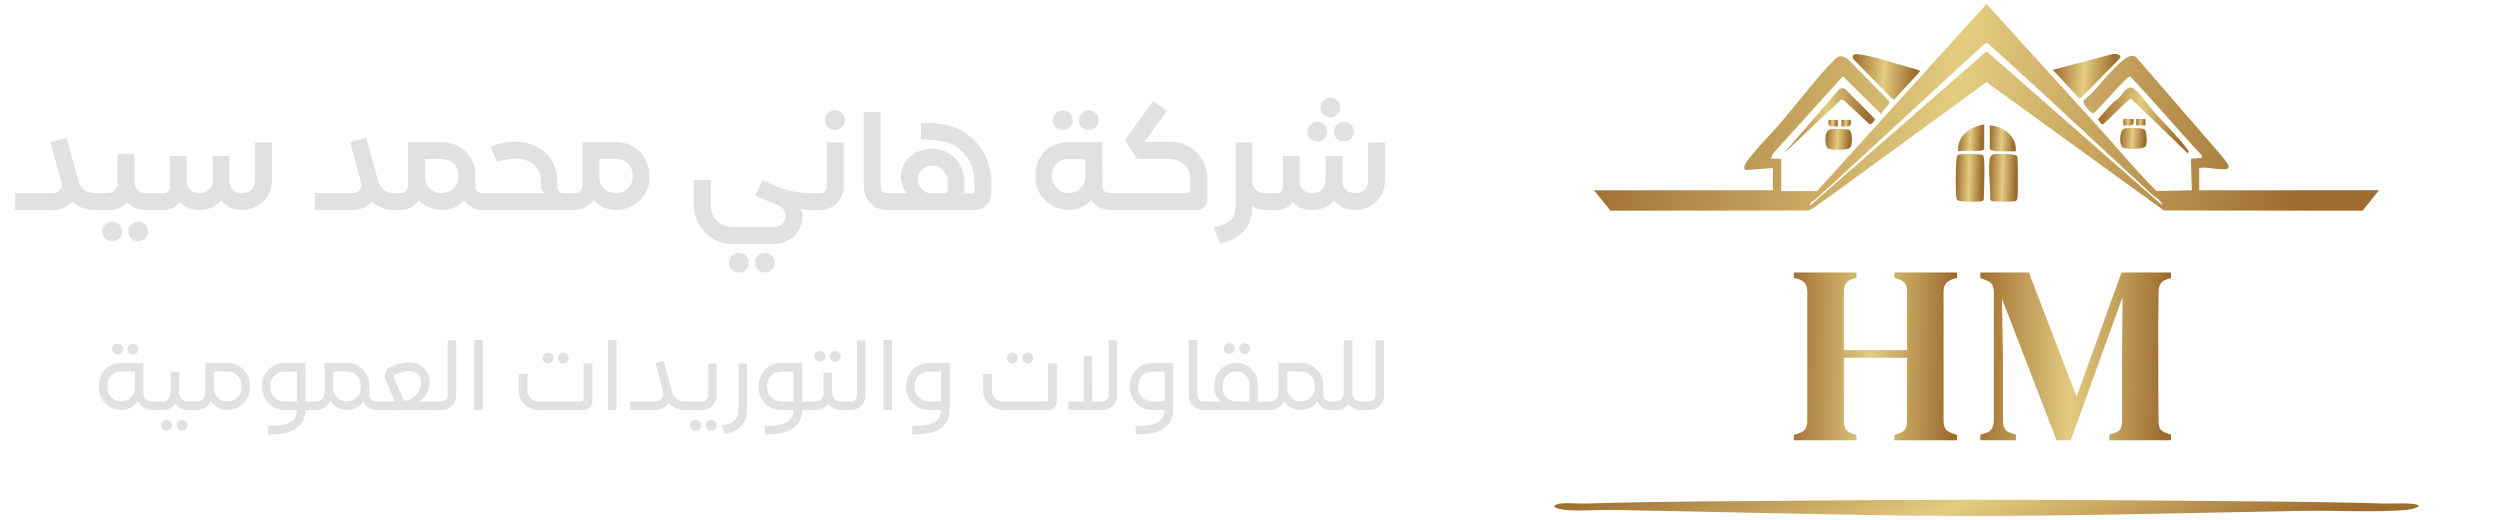 <svg xmlns="http://www.w3.org/2000/svg" width="250" height="52" viewBox="0 0 250 52" fill="none"><path d="M9.774 19.306C10.016 19.306 10.217 19.39 10.376 19.558C10.534 19.726 10.614 19.927 10.614 20.16C10.614 20.393 10.534 20.594 10.376 20.762C10.217 20.921 10.016 21 9.774 21H9.41C8.999 21 8.607 20.93 8.234 20.79C7.86 20.65 7.524 20.449 7.226 20.188C6.974 20.44 6.68 20.641 6.344 20.79C6.017 20.93 5.681 21 5.336 21H1.514V19.306H5.336C5.494 19.306 5.625 19.278 5.728 19.222C5.84 19.157 5.924 19.082 5.98 18.998C6.138 18.839 6.204 18.643 6.176 18.41L5.042 14.21L6.652 13.776L7.842 18.074C7.935 18.438 8.126 18.737 8.416 18.97C8.705 19.194 9.036 19.306 9.41 19.306H9.774ZM15.584 19.306C15.817 19.306 16.013 19.39 16.172 19.558C16.34 19.717 16.424 19.913 16.424 20.146C16.424 20.379 16.34 20.58 16.172 20.748C16.004 20.916 15.803 21 15.57 21H14.52C14.175 21 13.843 20.935 13.526 20.804C13.218 20.664 12.943 20.477 12.7 20.244C12.485 20.477 12.229 20.664 11.93 20.804C11.631 20.935 11.314 21 10.978 21H9.76C9.499 21 9.284 20.921 9.116 20.762C8.948 20.594 8.864 20.389 8.864 20.146C8.864 19.903 8.948 19.703 9.116 19.544C9.284 19.385 9.499 19.306 9.76 19.306H10.796C11.057 19.306 11.281 19.213 11.468 19.026C11.655 18.83 11.748 18.601 11.748 18.34V15.386H13.456V18.354C13.484 18.625 13.601 18.853 13.806 19.04C14.011 19.217 14.249 19.306 14.52 19.306H15.584ZM11.202 22.162C11.482 22.162 11.72 22.255 11.916 22.442C12.112 22.638 12.21 22.871 12.21 23.142C12.21 23.422 12.112 23.655 11.916 23.842C11.72 24.038 11.482 24.136 11.202 24.136C10.931 24.136 10.698 24.038 10.502 23.842C10.315 23.655 10.222 23.422 10.222 23.142C10.222 22.881 10.32 22.652 10.516 22.456C10.712 22.26 10.941 22.162 11.202 22.162ZM13.82 22.162C14.091 22.162 14.324 22.255 14.52 22.442C14.716 22.638 14.814 22.871 14.814 23.142C14.814 23.422 14.716 23.655 14.52 23.842C14.324 24.038 14.091 24.136 13.82 24.136C13.549 24.136 13.316 24.038 13.12 23.842C12.924 23.655 12.826 23.422 12.826 23.142C12.826 22.871 12.924 22.638 13.12 22.442C13.316 22.255 13.549 22.162 13.82 22.162ZM27.191 18.088C27.191 18.639 27.055 19.138 26.785 19.586C26.523 20.025 26.164 20.37 25.707 20.622C25.249 20.874 24.75 21 24.209 21C23.303 21 22.603 20.683 22.109 20.048C21.819 20.375 21.488 20.617 21.115 20.776C20.741 20.925 20.317 21 19.841 21C19.486 21 19.15 20.935 18.833 20.804C18.515 20.664 18.235 20.473 17.993 20.23C17.806 20.463 17.573 20.65 17.293 20.79C17.022 20.93 16.728 21 16.411 21H15.529C15.295 21 15.095 20.921 14.927 20.762C14.759 20.594 14.675 20.393 14.675 20.16C14.675 19.936 14.759 19.74 14.927 19.572C15.095 19.404 15.295 19.32 15.529 19.32H16.411C16.569 19.32 16.705 19.264 16.817 19.152C16.938 19.031 16.999 18.891 16.999 18.732V15.596H18.665V18.144C18.665 18.489 18.781 18.774 19.015 18.998C19.257 19.213 19.565 19.32 19.939 19.32C20.34 19.32 20.662 19.203 20.905 18.97C21.147 18.737 21.269 18.443 21.269 18.088V15.596H22.949V18.144C22.949 18.489 23.061 18.769 23.285 18.984C23.518 19.199 23.826 19.306 24.209 19.306C24.61 19.306 24.927 19.194 25.161 18.97C25.394 18.737 25.511 18.443 25.511 18.088V14.238H27.191V18.088ZM39.742 19.306C39.985 19.306 40.186 19.39 40.344 19.558C40.503 19.726 40.583 19.927 40.583 20.16C40.583 20.393 40.503 20.594 40.344 20.762C40.186 20.921 39.985 21 39.742 21H39.379C38.968 21 38.576 20.93 38.203 20.79C37.829 20.65 37.493 20.449 37.194 20.188C36.943 20.44 36.648 20.641 36.312 20.79C35.986 20.93 35.65 21 35.304 21H31.483V19.306H35.304C35.463 19.306 35.594 19.278 35.697 19.222C35.809 19.157 35.892 19.082 35.949 18.998C36.107 18.839 36.172 18.643 36.145 18.41L35.011 14.21L36.62 13.776L37.81 18.074C37.904 18.438 38.095 18.737 38.385 18.97C38.674 19.194 39.005 19.306 39.379 19.306H39.742ZM48.675 19.306C48.908 19.306 49.104 19.39 49.263 19.558C49.431 19.726 49.515 19.927 49.515 20.16C49.515 20.393 49.431 20.594 49.263 20.762C49.104 20.921 48.908 21 48.675 21H48.199C47.825 21 47.48 20.911 47.163 20.734C46.855 20.557 46.612 20.323 46.435 20.034C46.164 20.333 45.837 20.571 45.455 20.748C45.081 20.916 44.68 21 44.251 21C43.28 21 42.496 20.673 41.899 20.02C41.684 20.328 41.413 20.571 41.087 20.748C40.76 20.916 40.41 21 40.037 21H39.505C39.272 20.991 39.075 20.907 38.917 20.748C38.749 20.58 38.665 20.379 38.665 20.146C38.665 19.913 38.749 19.717 38.917 19.558C39.075 19.39 39.272 19.306 39.505 19.306H40.037C40.27 19.306 40.457 19.236 40.597 19.096C40.737 18.956 40.807 18.765 40.807 18.522V14.21H44.251C44.83 14.21 45.366 14.355 45.861 14.644C46.365 14.924 46.766 15.307 47.065 15.792C47.373 16.277 47.532 16.809 47.541 17.388V18.634C47.541 18.821 47.602 18.979 47.723 19.11C47.853 19.241 48.012 19.306 48.199 19.306H48.675ZM45.833 17.416C45.814 16.968 45.646 16.604 45.329 16.324C45.011 16.044 44.601 15.904 44.097 15.904H42.515V17.766C42.515 18.186 42.673 18.55 42.991 18.858C43.308 19.157 43.677 19.306 44.097 19.306C44.62 19.306 45.039 19.152 45.357 18.844C45.674 18.536 45.833 18.153 45.833 17.696V17.416ZM48.505 21C48.272 21 48.072 20.916 47.904 20.748C47.726 20.58 47.638 20.379 47.638 20.146C47.638 19.913 47.726 19.717 47.904 19.558C48.072 19.39 48.272 19.306 48.505 19.306H54.441C54.339 19.241 54.25 19.152 54.175 19.04C54.11 18.919 54.078 18.788 54.078 18.648V18.326C54.078 17.43 53.812 16.781 53.279 16.38C52.831 16.035 52.253 15.862 51.544 15.862C50.983 15.862 50.367 15.974 49.696 16.198L49.08 14.672C49.854 14.336 50.661 14.168 51.502 14.168C52.593 14.168 53.522 14.462 54.288 15.05C54.698 15.349 55.039 15.759 55.309 16.282C55.59 16.805 55.73 17.453 55.73 18.228V18.634C55.73 18.839 55.781 19.003 55.883 19.124C55.995 19.245 56.145 19.306 56.331 19.306H57.423V21H48.505ZM56.447 19.558C56.605 19.39 56.801 19.306 57.035 19.306H57.483C57.734 19.306 57.926 19.241 58.056 19.11C58.187 18.97 58.252 18.779 58.252 18.536V14.21H61.612C62.238 14.21 62.803 14.359 63.306 14.658C63.82 14.947 64.221 15.349 64.51 15.862C64.8 16.375 64.945 16.949 64.945 17.584V17.836C64.935 18.415 64.776 18.947 64.469 19.432C64.16 19.917 63.75 20.3 63.236 20.58C62.733 20.86 62.187 21 61.599 21C61.16 21 60.745 20.911 60.352 20.734C59.961 20.557 59.629 20.314 59.358 20.006C59.144 20.314 58.868 20.557 58.532 20.734C58.206 20.911 57.856 21 57.483 21H57.02C56.787 20.991 56.591 20.907 56.432 20.748C56.264 20.58 56.181 20.379 56.181 20.146C56.19 19.913 56.279 19.717 56.447 19.558ZM60.437 18.886C60.763 19.166 61.16 19.306 61.627 19.306C62.065 19.306 62.443 19.157 62.761 18.858C63.087 18.55 63.255 18.181 63.264 17.752V17.514C63.264 17.047 63.101 16.66 62.775 16.352C62.448 16.044 62.047 15.89 61.571 15.89H59.947V17.808C59.956 18.247 60.119 18.606 60.437 18.886ZM81.087 19.306C81.33 19.306 81.535 19.385 81.703 19.544C81.871 19.703 81.955 19.899 81.955 20.132C81.955 20.365 81.871 20.571 81.703 20.748C81.535 20.916 81.33 21 81.087 21C80.789 21 80.439 20.963 80.037 20.888C80.187 21.093 80.261 21.336 80.261 21.616C80.261 22.12 80.135 22.582 79.883 23.002C79.631 23.431 79.291 23.767 78.861 24.01C78.441 24.262 77.984 24.388 77.489 24.388H73.219C72.529 24.388 71.889 24.215 71.301 23.87C70.713 23.525 70.247 23.058 69.901 22.47C69.556 21.882 69.383 21.238 69.383 20.538V17.99H71.077V20.538C71.077 20.93 71.171 21.289 71.357 21.616C71.553 21.952 71.815 22.213 72.141 22.4C72.468 22.596 72.827 22.694 73.219 22.694H77.489C77.779 22.694 78.031 22.587 78.245 22.372C78.46 22.157 78.567 21.905 78.567 21.616C78.567 21.355 78.488 21.121 78.329 20.916C78.18 20.701 77.979 20.557 77.727 20.482L75.515 19.586L76.257 18.032L77.489 18.564C77.797 18.695 77.979 18.769 78.035 18.788C79.006 19.133 80.023 19.306 81.087 19.306ZM73.891 25.284C74.162 25.284 74.395 25.377 74.591 25.564C74.787 25.76 74.885 25.993 74.885 26.264C74.885 26.535 74.787 26.768 74.591 26.964C74.395 27.16 74.162 27.258 73.891 27.258C73.621 27.258 73.387 27.16 73.191 26.964C72.995 26.768 72.897 26.535 72.897 26.264C72.897 25.993 72.995 25.76 73.191 25.564C73.387 25.377 73.621 25.284 73.891 25.284ZM76.495 25.284C76.766 25.284 76.999 25.377 77.195 25.564C77.391 25.76 77.489 25.993 77.489 26.264C77.489 26.535 77.391 26.768 77.195 26.964C76.999 27.16 76.766 27.258 76.495 27.258C76.225 27.258 75.991 27.16 75.795 26.964C75.599 26.768 75.501 26.535 75.501 26.264C75.501 25.993 75.599 25.76 75.795 25.564C75.991 25.377 76.225 25.284 76.495 25.284ZM83.48 11.018C83.76 11.018 83.998 11.116 84.194 11.312C84.39 11.499 84.488 11.727 84.488 11.998C84.488 12.269 84.39 12.502 84.194 12.698C83.998 12.894 83.76 12.992 83.48 12.992C83.209 12.992 82.976 12.894 82.78 12.698C82.593 12.502 82.5 12.269 82.5 11.998C82.5 11.727 82.598 11.499 82.794 11.312C82.99 11.116 83.219 11.018 83.48 11.018ZM81.072 21C80.839 21 80.638 20.916 80.47 20.748C80.293 20.58 80.204 20.379 80.204 20.146C80.204 19.903 80.288 19.703 80.456 19.544C80.624 19.385 80.829 19.306 81.072 19.306H82.052C82.229 19.306 82.379 19.245 82.5 19.124C82.621 19.003 82.682 18.853 82.682 18.676V14.238H84.376V18.676C84.376 19.096 84.269 19.483 84.054 19.838C83.849 20.193 83.564 20.477 83.2 20.692C82.845 20.897 82.458 21 82.038 21H81.072ZM88.674 21C88.263 21 87.88 20.897 87.525 20.692C87.171 20.487 86.891 20.207 86.686 19.852C86.48 19.497 86.377 19.115 86.377 18.704V11.214H88.072V18.704C88.072 18.872 88.127 19.017 88.24 19.138C88.361 19.25 88.505 19.306 88.674 19.306H89.303V21H88.674ZM94.528 12.474C95.396 12.651 96.18 13.011 96.88 13.552C97.58 14.084 98.131 14.761 98.532 15.582C98.933 16.403 99.134 17.313 99.134 18.312V19.32C99.134 19.787 98.971 20.183 98.644 20.51C98.317 20.837 97.925 21 97.468 21H89.026V19.32H90.692C90.505 19.115 90.356 18.867 90.244 18.578C90.141 18.279 90.09 17.976 90.09 17.668C90.09 17.127 90.23 16.646 90.51 16.226C90.799 15.797 91.182 15.465 91.658 15.232C92.143 14.989 92.671 14.868 93.24 14.868C93.837 14.868 94.379 15.017 94.864 15.316C95.359 15.605 95.746 16.007 96.026 16.52C96.306 17.024 96.446 17.575 96.446 18.172V18.704C96.446 18.919 96.418 19.124 96.362 19.32H97.174C97.258 19.32 97.323 19.292 97.37 19.236C97.426 19.18 97.454 19.11 97.454 19.026V18.312C97.454 17.593 97.319 16.94 97.048 16.352C96.787 15.764 96.413 15.279 95.928 14.896C95.452 14.513 94.897 14.261 94.262 14.14C93.637 14.009 92.913 13.944 92.092 13.944L92.106 12.278C92.75 12.287 93.193 12.301 93.436 12.32C93.688 12.339 94.052 12.39 94.528 12.474ZM93.24 16.548C92.867 16.548 92.531 16.674 92.232 16.926C91.933 17.178 91.784 17.505 91.784 17.906C91.784 18.307 91.915 18.643 92.176 18.914C92.437 19.185 92.731 19.32 93.058 19.32H94.416C94.509 19.32 94.593 19.287 94.668 19.222C94.743 19.147 94.78 19.063 94.78 18.97V18.018C94.78 17.794 94.71 17.57 94.57 17.346C94.439 17.122 94.257 16.935 94.024 16.786C93.791 16.627 93.529 16.548 93.24 16.548ZM106.28 11.032C106.551 11.032 106.784 11.13 106.98 11.326C107.176 11.513 107.274 11.741 107.274 12.012C107.274 12.292 107.176 12.53 106.98 12.726C106.784 12.913 106.551 13.006 106.28 13.006C106.009 13.006 105.776 12.913 105.58 12.726C105.384 12.53 105.286 12.292 105.286 12.012C105.286 11.741 105.384 11.513 105.58 11.326C105.776 11.13 106.009 11.032 106.28 11.032ZM108.856 11.032C109.136 11.032 109.374 11.13 109.57 11.326C109.766 11.513 109.864 11.741 109.864 12.012C109.864 12.292 109.766 12.53 109.57 12.726C109.374 12.913 109.136 13.006 108.856 13.006C108.585 13.006 108.352 12.913 108.156 12.726C107.969 12.53 107.876 12.292 107.876 12.012C107.876 11.741 107.974 11.513 108.17 11.326C108.366 11.13 108.595 11.032 108.856 11.032ZM111.754 19.306C111.987 19.306 112.188 19.39 112.356 19.558C112.524 19.717 112.608 19.913 112.608 20.146C112.608 20.379 112.524 20.58 112.356 20.748C112.197 20.907 112.001 20.991 111.768 21H111.012C110.639 21 110.284 20.911 109.948 20.734C109.621 20.557 109.351 20.314 109.136 20.006C108.856 20.314 108.52 20.557 108.128 20.734C107.736 20.911 107.316 21 106.868 21C106.28 21 105.729 20.855 105.216 20.566C104.712 20.277 104.306 19.889 103.998 19.404C103.699 18.909 103.55 18.373 103.55 17.794V17.43C103.55 16.805 103.695 16.249 103.984 15.764C104.273 15.269 104.67 14.887 105.174 14.616C105.678 14.345 106.243 14.21 106.868 14.21H110.228L110.242 18.536C110.242 18.779 110.307 18.97 110.438 19.11C110.569 19.241 110.76 19.306 111.012 19.306H111.754ZM106.868 19.306C107.335 19.306 107.731 19.143 108.058 18.816C108.385 18.489 108.548 18.097 108.548 17.64V15.932L106.868 15.904C106.42 15.895 106.033 16.03 105.706 16.31C105.379 16.59 105.216 16.963 105.216 17.43V17.724C105.216 18.163 105.379 18.536 105.706 18.844C106.033 19.152 106.42 19.306 106.868 19.306ZM117.073 14.182C117.736 14.182 118.347 14.345 118.907 14.672C119.477 14.999 119.925 15.447 120.251 16.016C120.578 16.576 120.741 17.192 120.741 17.864V19.936C120.741 20.225 120.639 20.477 120.433 20.692C120.228 20.897 119.976 21 119.677 21H111.557V19.306H118.697C118.8 19.306 118.884 19.273 118.949 19.208C119.015 19.133 119.047 19.049 119.047 18.956V17.976C119.047 17.593 118.954 17.243 118.767 16.926C118.581 16.599 118.324 16.347 117.997 16.17C117.68 15.983 117.335 15.89 116.961 15.89H113.727L112.481 14.028L115.309 10.094L116.695 11.074L114.455 14.182H117.073ZM126.833 19.306C127.066 19.306 127.262 19.39 127.421 19.558C127.589 19.717 127.673 19.917 127.673 20.16C127.673 20.393 127.589 20.594 127.421 20.762C127.262 20.921 127.066 21 126.833 21H126.413C125.974 21 125.577 20.865 125.223 20.594L125.209 21.056C125.143 21.961 124.826 22.689 124.257 23.24C123.697 23.791 122.945 24.155 122.003 24.332L121.387 22.736C122.096 22.596 122.633 22.372 122.997 22.064C123.37 21.765 123.557 21.299 123.557 20.664V14.238H125.237V18.13C125.237 18.447 125.353 18.723 125.587 18.956C125.82 19.189 126.095 19.306 126.413 19.306H126.833ZM133.035 9.758C133.305 9.758 133.539 9.856 133.735 10.052C133.931 10.239 134.029 10.467 134.029 10.738C134.029 11.009 133.931 11.242 133.735 11.438C133.539 11.634 133.305 11.732 133.035 11.732C132.764 11.732 132.531 11.634 132.335 11.438C132.139 11.242 132.041 11.009 132.041 10.738C132.041 10.467 132.139 10.239 132.335 10.052C132.531 9.856 132.764 9.758 133.035 9.758ZM131.733 12.18C132.003 12.18 132.237 12.278 132.433 12.474C132.629 12.661 132.727 12.889 132.727 13.16C132.727 13.44 132.629 13.678 132.433 13.874C132.237 14.061 132.003 14.154 131.733 14.154C131.462 14.154 131.229 14.061 131.033 13.874C130.837 13.678 130.739 13.44 130.739 13.16C130.739 12.889 130.837 12.661 131.033 12.474C131.229 12.278 131.462 12.18 131.733 12.18ZM134.393 12.18C134.663 12.18 134.897 12.278 135.093 12.474C135.289 12.661 135.387 12.889 135.387 13.16C135.387 13.44 135.289 13.678 135.093 13.874C134.897 14.061 134.663 14.154 134.393 14.154C134.122 14.154 133.889 14.061 133.693 13.874C133.497 13.678 133.399 13.44 133.399 13.16C133.399 12.889 133.497 12.661 133.693 12.474C133.889 12.278 134.122 12.18 134.393 12.18ZM138.495 18.088C138.495 18.639 138.359 19.138 138.089 19.586C137.818 20.025 137.454 20.37 136.997 20.622C136.549 20.874 136.054 21 135.513 21C134.607 21 133.903 20.683 133.399 20.048C133.109 20.375 132.778 20.617 132.405 20.776C132.041 20.925 131.621 21 131.145 21C130.79 21 130.454 20.935 130.137 20.804C129.819 20.664 129.539 20.473 129.297 20.23C129.11 20.463 128.877 20.65 128.597 20.79C128.317 20.93 128.018 21 127.701 21H126.777C126.543 21 126.343 20.921 126.175 20.762C126.007 20.594 125.923 20.393 125.923 20.16C125.923 19.936 126.007 19.74 126.175 19.572C126.343 19.395 126.543 19.306 126.777 19.306H127.701C127.859 19.306 127.995 19.25 128.107 19.138C128.228 19.026 128.289 18.886 128.289 18.718V15.596H129.969V18.144C129.969 18.489 130.085 18.774 130.319 18.998C130.561 19.213 130.869 19.32 131.243 19.32C131.644 19.32 131.961 19.203 132.195 18.97C132.437 18.737 132.559 18.443 132.559 18.088V15.596H134.253V18.144C134.253 18.489 134.365 18.769 134.589 18.984C134.822 19.199 135.13 19.306 135.513 19.306C135.914 19.306 136.231 19.194 136.465 18.97C136.698 18.737 136.815 18.443 136.815 18.088V14.238H138.495V18.088Z" fill="#E1E1E1"></path><path d="M11.758 34.37C11.912 34.37 12.042 34.423 12.148 34.53C12.255 34.637 12.308 34.763 12.308 34.91C12.308 35.057 12.255 35.187 12.148 35.3C12.042 35.407 11.912 35.46 11.758 35.46C11.612 35.46 11.482 35.407 11.368 35.3C11.262 35.187 11.208 35.057 11.208 34.91C11.208 34.763 11.262 34.637 11.368 34.53C11.475 34.423 11.605 34.37 11.758 34.37ZM13.288 34.37C13.442 34.37 13.572 34.423 13.678 34.53C13.785 34.637 13.838 34.763 13.838 34.91C13.838 35.057 13.785 35.187 13.678 35.3C13.572 35.407 13.442 35.46 13.288 35.46C13.142 35.46 13.012 35.407 12.898 35.3C12.792 35.187 12.738 35.057 12.738 34.91C12.738 34.763 12.792 34.637 12.898 34.53C13.005 34.423 13.135 34.37 13.288 34.37ZM15.688 40.14C15.808 40.14 15.908 40.183 15.988 40.27C16.068 40.35 16.112 40.45 16.118 40.57C16.118 40.683 16.075 40.783 15.988 40.87C15.908 40.95 15.808 40.993 15.688 41H15.188C14.888 41 14.612 40.92 14.358 40.76C14.105 40.593 13.915 40.377 13.788 40.11C13.608 40.383 13.372 40.6 13.078 40.76C12.785 40.92 12.465 41 12.118 41C11.718 41 11.348 40.903 11.008 40.71C10.668 40.517 10.398 40.253 10.198 39.92C9.998 39.587 9.898 39.227 9.898 38.84V38.47C9.898 38.057 9.995 37.687 10.188 37.36C10.382 37.027 10.648 36.767 10.988 36.58C11.328 36.393 11.705 36.3 12.118 36.3H14.348V39.3C14.348 39.547 14.425 39.75 14.578 39.91C14.732 40.063 14.935 40.14 15.188 40.14H15.688ZM12.118 40.14C12.365 40.14 12.592 40.08 12.798 39.96C13.012 39.833 13.178 39.667 13.298 39.46C13.425 39.247 13.488 39.013 13.488 38.76V37.17L12.118 37.15C11.872 37.15 11.645 37.207 11.438 37.32C11.232 37.427 11.065 37.583 10.938 37.79C10.812 37.99 10.748 38.217 10.748 38.47V38.8C10.748 39.047 10.808 39.273 10.928 39.48C11.055 39.68 11.222 39.84 11.428 39.96C11.642 40.08 11.872 40.14 12.118 40.14ZM19.439 40.14C19.559 40.14 19.659 40.18 19.739 40.26C19.826 40.34 19.869 40.44 19.869 40.56C19.869 40.687 19.826 40.793 19.739 40.88C19.652 40.96 19.549 41 19.429 41H18.759C18.512 41 18.282 40.947 18.069 40.84C17.856 40.727 17.679 40.573 17.539 40.38C17.406 40.567 17.236 40.717 17.029 40.83C16.823 40.943 16.599 41 16.359 41H15.609C15.482 41 15.379 40.96 15.299 40.88C15.213 40.8 15.169 40.697 15.169 40.57C15.169 40.443 15.213 40.34 15.299 40.26C15.379 40.18 15.482 40.14 15.609 40.14H16.269C16.483 40.14 16.666 40.063 16.819 39.91C16.979 39.75 17.059 39.56 17.059 39.34V37.18H17.919V39.35C17.933 39.57 18.019 39.757 18.179 39.91C18.346 40.063 18.539 40.14 18.759 40.14H19.439ZM16.639 42C16.793 42 16.922 42.053 17.029 42.16C17.136 42.267 17.189 42.393 17.189 42.54C17.189 42.693 17.136 42.823 17.029 42.93C16.922 43.037 16.793 43.09 16.639 43.09C16.492 43.09 16.363 43.037 16.249 42.93C16.142 42.823 16.089 42.693 16.089 42.54C16.089 42.393 16.142 42.267 16.249 42.16C16.356 42.053 16.486 42 16.639 42ZM18.199 42C18.352 42 18.483 42.053 18.589 42.16C18.703 42.267 18.759 42.393 18.759 42.54C18.759 42.693 18.703 42.823 18.589 42.93C18.483 43.037 18.352 43.09 18.199 43.09C18.052 43.09 17.926 43.033 17.819 42.92C17.712 42.813 17.659 42.687 17.659 42.54C17.659 42.393 17.712 42.267 17.819 42.16C17.926 42.053 18.052 42 18.199 42ZM19.038 40.27C19.118 40.183 19.218 40.14 19.338 40.14H19.688C19.941 40.14 20.145 40.063 20.298 39.91C20.451 39.75 20.528 39.547 20.528 39.3V36.3H22.768C23.181 36.3 23.555 36.4 23.888 36.6C24.228 36.793 24.495 37.063 24.688 37.41C24.881 37.75 24.978 38.127 24.978 38.54V38.85C24.978 39.237 24.875 39.597 24.668 39.93C24.468 40.257 24.198 40.517 23.858 40.71C23.525 40.903 23.158 41 22.758 41C22.418 41 22.101 40.92 21.808 40.76C21.515 40.593 21.278 40.377 21.098 40.11C20.971 40.377 20.778 40.593 20.518 40.76C20.265 40.92 19.988 41 19.688 41H19.328C19.215 40.993 19.118 40.95 19.038 40.87C18.951 40.783 18.908 40.683 18.908 40.57C18.908 40.45 18.951 40.35 19.038 40.27ZM21.798 39.78C22.065 40.027 22.388 40.147 22.768 40.14C23.008 40.14 23.231 40.08 23.438 39.96C23.651 39.84 23.821 39.68 23.948 39.48C24.075 39.273 24.138 39.05 24.138 38.81V38.51C24.138 38.257 24.075 38.027 23.948 37.82C23.828 37.613 23.658 37.45 23.438 37.33C23.225 37.21 22.991 37.15 22.738 37.15H21.388V38.85C21.395 39.223 21.531 39.533 21.798 39.78ZM31.428 41H30.548C30.548 41.673 30.318 42.22 29.858 42.64C29.524 42.953 29.131 43.163 28.678 43.27C28.231 43.383 27.604 43.44 26.798 43.44V42.59C27.198 42.59 27.524 42.58 27.778 42.56C28.038 42.547 28.304 42.497 28.578 42.41C28.851 42.33 29.088 42.2 29.288 42.02C29.508 41.813 29.631 41.537 29.658 41.19L29.668 41H28.448C28.028 41 27.644 40.897 27.298 40.69C26.951 40.477 26.678 40.19 26.478 39.83C26.278 39.463 26.178 39.067 26.178 38.64C26.178 38.207 26.278 37.813 26.478 37.46C26.678 37.1 26.951 36.817 27.298 36.61C27.644 36.403 28.028 36.3 28.448 36.3H30.548V40.14H31.428V41ZM29.688 37.16H28.448C28.041 37.16 27.701 37.303 27.428 37.59C27.161 37.87 27.028 38.22 27.028 38.64C27.028 38.913 27.088 39.167 27.208 39.4C27.334 39.627 27.504 39.807 27.718 39.94C27.938 40.073 28.181 40.14 28.448 40.14H29.688V37.16ZM37.982 40.14C38.102 40.14 38.202 40.183 38.282 40.27C38.369 40.35 38.412 40.45 38.412 40.57C38.412 40.683 38.369 40.783 38.282 40.87C38.202 40.957 38.102 41 37.982 41H37.612C37.319 41 37.059 40.92 36.832 40.76C36.605 40.6 36.445 40.393 36.352 40.14C36.172 40.407 35.939 40.617 35.652 40.77C35.365 40.923 35.055 41 34.722 41C34.355 41 34.025 40.923 33.732 40.77C33.439 40.61 33.199 40.39 33.012 40.11C32.885 40.377 32.695 40.593 32.442 40.76C32.195 40.92 31.919 41 31.612 41H31.222C31.102 40.993 31.002 40.95 30.922 40.87C30.835 40.783 30.792 40.683 30.792 40.57C30.792 40.457 30.835 40.357 30.922 40.27C31.002 40.183 31.102 40.14 31.222 40.14H31.612C31.852 40.14 32.052 40.063 32.212 39.91C32.372 39.75 32.452 39.547 32.452 39.3V36.3H34.722C35.115 36.3 35.479 36.397 35.812 36.59C36.145 36.777 36.412 37.037 36.612 37.37C36.812 37.697 36.915 38.057 36.922 38.45V39.45C36.922 39.637 36.989 39.8 37.122 39.94C37.262 40.073 37.425 40.14 37.612 40.14H37.982ZM36.062 38.46C36.049 38.08 35.909 37.767 35.642 37.52C35.382 37.273 35.052 37.15 34.652 37.15H33.322V38.82C33.322 39.06 33.382 39.283 33.502 39.49C33.622 39.69 33.785 39.85 33.992 39.97C34.199 40.083 34.422 40.14 34.662 40.14C35.069 40.14 35.402 40.01 35.662 39.75C35.929 39.49 36.062 39.17 36.062 38.79V38.46ZM39.494 40.14L38.424 37.68L38.694 36.89C39.041 36.683 39.397 36.527 39.764 36.42C40.137 36.307 40.501 36.25 40.854 36.25C41.054 36.25 41.244 36.27 41.424 36.31C41.877 36.397 42.251 36.62 42.544 36.98C42.837 37.333 42.984 37.737 42.984 38.19C42.984 38.53 42.894 38.89 42.714 39.27C42.541 39.65 42.274 39.94 41.914 40.14H43.614V40.99L37.864 41V40.14H39.494ZM40.424 40.09C40.851 40.03 41.191 39.88 41.444 39.64C41.697 39.393 41.874 39.133 41.974 38.86C42.074 38.587 42.124 38.36 42.124 38.18C42.124 37.933 42.041 37.713 41.874 37.52C41.714 37.327 41.514 37.203 41.274 37.15C41.161 37.123 41.031 37.11 40.884 37.11C40.477 37.11 39.997 37.23 39.444 37.47L39.364 37.75L40.424 40.09ZM43.548 41C43.435 41 43.338 40.96 43.258 40.88C43.172 40.793 43.128 40.69 43.128 40.57C43.128 40.457 43.172 40.357 43.258 40.27C43.338 40.183 43.435 40.14 43.548 40.14H44.158C44.325 40.14 44.468 40.083 44.588 39.97C44.708 39.85 44.768 39.707 44.768 39.54V34.03H45.618V39.54C45.618 39.807 45.551 40.053 45.418 40.28C45.291 40.5 45.115 40.677 44.888 40.81C44.668 40.937 44.428 41 44.168 41H43.548ZM47.418 34H48.278V41H47.418V34ZM54.8 35.26C54.953 35.26 55.083 35.313 55.19 35.42C55.297 35.527 55.35 35.653 55.35 35.8C55.35 35.947 55.297 36.077 55.19 36.19C55.083 36.297 54.953 36.35 54.8 36.35C54.653 36.35 54.523 36.297 54.41 36.19C54.303 36.077 54.25 35.947 54.25 35.8C54.25 35.653 54.303 35.527 54.41 35.42C54.517 35.313 54.647 35.26 54.8 35.26ZM56.33 35.26C56.483 35.26 56.613 35.313 56.72 35.42C56.827 35.527 56.88 35.653 56.88 35.8C56.88 35.947 56.827 36.077 56.72 36.19C56.613 36.297 56.483 36.35 56.33 36.35C56.183 36.35 56.053 36.297 55.94 36.19C55.833 36.077 55.78 35.947 55.78 35.8C55.78 35.653 55.833 35.527 55.94 35.42C56.047 35.313 56.177 35.26 56.33 35.26ZM59.24 40.14C59.24 40.38 59.153 40.583 58.98 40.75C58.813 40.917 58.613 41 58.38 41H53.84C53.487 41 53.157 40.913 52.85 40.74C52.55 40.56 52.31 40.323 52.13 40.03C51.957 39.73 51.87 39.403 51.87 39.05V37.4H52.75V39.05C52.75 39.357 52.853 39.617 53.06 39.83C53.273 40.037 53.533 40.14 53.84 40.14H58.16C58.22 40.14 58.27 40.12 58.31 40.08C58.35 40.04 58.37 39.99 58.37 39.93V36.35H59.24V40.14ZM60.787 34H61.647V41H60.787V34ZM68.703 40.14C68.823 40.14 68.923 40.183 69.003 40.27C69.09 40.357 69.133 40.46 69.133 40.58C69.133 40.693 69.093 40.793 69.013 40.88C68.933 40.96 68.83 41 68.703 41H68.473C68.166 41 67.876 40.943 67.603 40.83C67.33 40.71 67.093 40.543 66.893 40.33L66.853 40.39C66.693 40.577 66.496 40.727 66.263 40.84C66.036 40.947 65.803 41 65.563 41H63.013V40.14H65.563C65.69 40.14 65.803 40.113 65.903 40.06C66.01 40.007 66.096 39.94 66.163 39.86C66.283 39.707 66.343 39.547 66.343 39.38C66.343 39.32 66.333 39.257 66.313 39.19L65.563 36.3L66.373 36.08L67.183 39.12C67.25 39.427 67.403 39.673 67.643 39.86C67.883 40.047 68.16 40.14 68.473 40.14H68.703ZM68.675 41C68.555 41 68.452 40.957 68.365 40.87C68.279 40.783 68.236 40.683 68.236 40.57C68.236 40.45 68.279 40.35 68.365 40.27C68.452 40.183 68.555 40.14 68.675 40.14H70.175C70.362 40.14 70.516 40.08 70.635 39.96C70.762 39.833 70.826 39.68 70.826 39.5V36.34H71.675V39.5C71.675 39.767 71.609 40.017 71.475 40.25C71.342 40.477 71.159 40.66 70.925 40.8C70.699 40.933 70.449 41 70.175 41H68.675ZM69.555 42C69.709 42 69.839 42.053 69.945 42.16C70.052 42.267 70.106 42.393 70.106 42.54C70.106 42.693 70.052 42.823 69.945 42.93C69.839 43.037 69.709 43.09 69.555 43.09C69.409 43.09 69.279 43.037 69.165 42.93C69.059 42.823 69.005 42.693 69.005 42.54C69.005 42.393 69.059 42.267 69.165 42.16C69.272 42.053 69.402 42 69.555 42ZM71.115 42C71.269 42 71.399 42.053 71.505 42.16C71.619 42.267 71.675 42.393 71.675 42.54C71.675 42.693 71.619 42.823 71.505 42.93C71.399 43.037 71.269 43.09 71.115 43.09C70.969 43.09 70.842 43.033 70.736 42.92C70.629 42.813 70.576 42.687 70.576 42.54C70.576 42.393 70.629 42.267 70.736 42.16C70.842 42.053 70.969 42 71.115 42ZM74.699 40.9C74.699 41.647 74.496 42.227 74.089 42.64C73.683 43.053 73.149 43.29 72.489 43.35L72.179 42.53C72.733 42.463 73.149 42.31 73.429 42.07C73.709 41.83 73.849 41.44 73.849 40.9V36.34H74.699V40.9ZM81.096 41H80.216C80.216 41.673 79.986 42.22 79.526 42.64C79.192 42.953 78.799 43.163 78.346 43.27C77.899 43.383 77.272 43.44 76.466 43.44V42.59C76.866 42.59 77.192 42.58 77.446 42.56C77.706 42.547 77.972 42.497 78.246 42.41C78.519 42.33 78.756 42.2 78.956 42.02C79.176 41.813 79.299 41.537 79.326 41.19L79.336 41H78.116C77.696 41 77.312 40.897 76.966 40.69C76.619 40.477 76.346 40.19 76.146 39.83C75.946 39.463 75.846 39.067 75.846 38.64C75.846 38.207 75.946 37.813 76.146 37.46C76.346 37.1 76.619 36.817 76.966 36.61C77.312 36.403 77.696 36.3 78.116 36.3H80.216V40.14H81.096V41ZM79.356 37.16H78.116C77.709 37.16 77.369 37.303 77.096 37.59C76.829 37.87 76.696 38.22 76.696 38.64C76.696 38.913 76.756 39.167 76.876 39.4C77.002 39.627 77.172 39.807 77.386 39.94C77.606 40.073 77.849 40.14 78.116 40.14H79.356V37.16ZM81.98 35.1C82.133 35.1 82.263 35.153 82.37 35.26C82.483 35.367 82.54 35.493 82.54 35.64C82.54 35.793 82.483 35.923 82.37 36.03C82.263 36.137 82.133 36.19 81.98 36.19C81.833 36.19 81.707 36.137 81.6 36.03C81.493 35.923 81.44 35.793 81.44 35.64C81.44 35.493 81.493 35.367 81.6 35.26C81.707 35.153 81.833 35.1 81.98 35.1ZM83.51 35.1C83.663 35.1 83.793 35.153 83.9 35.26C84.013 35.367 84.07 35.493 84.07 35.64C84.07 35.793 84.013 35.923 83.9 36.03C83.793 36.137 83.663 36.19 83.51 36.19C83.363 36.19 83.237 36.137 83.13 36.03C83.023 35.923 82.97 35.793 82.97 35.64C82.97 35.493 83.023 35.367 83.13 35.26C83.237 35.153 83.363 35.1 83.51 35.1ZM84.53 40.14C84.65 40.14 84.75 40.18 84.83 40.26C84.917 40.34 84.96 40.44 84.96 40.56C84.96 40.687 84.917 40.793 84.83 40.88C84.743 40.96 84.64 41 84.52 41H84.05C83.803 41 83.573 40.943 83.36 40.83C83.147 40.717 82.97 40.567 82.83 40.38C82.697 40.567 82.527 40.717 82.32 40.83C82.113 40.943 81.89 41 81.65 41H80.99C80.863 41 80.76 40.96 80.68 40.88C80.593 40.8 80.55 40.697 80.55 40.57C80.55 40.443 80.593 40.34 80.68 40.26C80.76 40.18 80.863 40.14 80.99 40.14H81.56C81.773 40.14 81.957 40.063 82.11 39.91C82.27 39.75 82.35 39.56 82.35 39.34V37.25H83.21V39.35C83.223 39.57 83.31 39.757 83.47 39.91C83.637 40.063 83.83 40.14 84.05 40.14H84.53ZM84.476 41C84.362 41 84.266 40.96 84.186 40.88C84.099 40.793 84.056 40.69 84.056 40.57C84.056 40.457 84.099 40.357 84.186 40.27C84.266 40.183 84.362 40.14 84.476 40.14H85.086C85.252 40.14 85.396 40.083 85.516 39.97C85.636 39.85 85.696 39.707 85.696 39.54V34.03H86.546V39.54C86.546 39.807 86.479 40.053 86.346 40.28C86.219 40.5 86.043 40.677 85.816 40.81C85.596 40.937 85.356 41 85.096 41H84.476ZM88.345 34H89.205V41H88.345V34ZM94.972 40.98C94.972 41.667 94.742 42.22 94.282 42.64C93.948 42.953 93.555 43.163 93.102 43.27C92.655 43.383 92.028 43.44 91.222 43.44V42.59C91.622 42.59 91.948 42.58 92.202 42.56C92.462 42.547 92.728 42.497 93.002 42.41C93.275 42.33 93.512 42.2 93.712 42.02C93.932 41.813 94.055 41.537 94.082 41.19L94.092 41H92.872C92.452 41 92.068 40.897 91.722 40.69C91.375 40.477 91.102 40.19 90.902 39.83C90.702 39.463 90.602 39.067 90.602 38.64C90.602 38.207 90.702 37.813 90.902 37.46C91.102 37.1 91.375 36.817 91.722 36.61C92.068 36.403 92.452 36.3 92.872 36.3H94.972V40.98ZM94.112 37.16H92.872C92.465 37.16 92.125 37.303 91.852 37.59C91.585 37.87 91.452 38.22 91.452 38.64C91.452 38.913 91.512 39.167 91.632 39.4C91.758 39.627 91.928 39.807 92.142 39.94C92.362 40.073 92.605 40.14 92.872 40.14H94.112V37.16ZM101.245 35.26C101.399 35.26 101.529 35.313 101.635 35.42C101.742 35.527 101.795 35.653 101.795 35.8C101.795 35.947 101.742 36.077 101.635 36.19C101.529 36.297 101.399 36.35 101.245 36.35C101.099 36.35 100.969 36.297 100.855 36.19C100.749 36.077 100.695 35.947 100.695 35.8C100.695 35.653 100.749 35.527 100.855 35.42C100.962 35.313 101.092 35.26 101.245 35.26ZM102.775 35.26C102.929 35.26 103.059 35.313 103.165 35.42C103.272 35.527 103.325 35.653 103.325 35.8C103.325 35.947 103.272 36.077 103.165 36.19C103.059 36.297 102.929 36.35 102.775 36.35C102.629 36.35 102.499 36.297 102.385 36.19C102.279 36.077 102.225 35.947 102.225 35.8C102.225 35.653 102.279 35.527 102.385 35.42C102.492 35.313 102.622 35.26 102.775 35.26ZM105.685 40.14C105.685 40.38 105.599 40.583 105.425 40.75C105.259 40.917 105.059 41 104.825 41H100.285C99.932 41 99.602 40.913 99.295 40.74C98.995 40.56 98.755 40.323 98.575 40.03C98.402 39.73 98.315 39.403 98.315 39.05V37.4H99.195V39.05C99.195 39.357 99.299 39.617 99.505 39.83C99.719 40.037 99.979 40.14 100.285 40.14H104.605C104.665 40.14 104.715 40.12 104.755 40.08C104.795 40.04 104.815 39.99 104.815 39.93V36.35H105.685V40.14ZM111.702 34.03V39.54C111.702 39.807 111.635 40.053 111.502 40.28C111.375 40.5 111.199 40.677 110.972 40.81C110.752 40.937 110.512 41 110.252 41H106.822V40.14H108.362V35.61H109.212L109.222 40.14H110.242C110.409 40.14 110.552 40.083 110.672 39.97C110.792 39.85 110.852 39.707 110.852 39.54V34.03H111.702ZM117.325 40.98C117.325 41.667 117.095 42.22 116.635 42.64C116.302 42.953 115.908 43.163 115.455 43.27C115.008 43.383 114.382 43.44 113.575 43.44V42.59C113.975 42.59 114.302 42.58 114.555 42.56C114.815 42.547 115.082 42.497 115.355 42.41C115.628 42.33 115.865 42.2 116.065 42.02C116.285 41.813 116.408 41.537 116.435 41.19L116.445 41H115.225C114.805 41 114.422 40.897 114.075 40.69C113.728 40.477 113.455 40.19 113.255 39.83C113.055 39.463 112.955 39.067 112.955 38.64C112.955 38.207 113.055 37.813 113.255 37.46C113.455 37.1 113.728 36.817 114.075 36.61C114.422 36.403 114.805 36.3 115.225 36.3H117.325V40.98ZM116.465 37.16H115.225C114.818 37.16 114.478 37.303 114.205 37.59C113.938 37.87 113.805 38.22 113.805 38.64C113.805 38.913 113.865 39.167 113.985 39.4C114.112 39.627 114.282 39.807 114.495 39.94C114.715 40.073 114.958 40.14 115.225 40.14H116.465V37.16ZM120.323 41C120.063 41 119.819 40.937 119.593 40.81C119.373 40.677 119.196 40.5 119.063 40.28C118.936 40.053 118.873 39.807 118.873 39.54V34H119.733V39.54C119.733 39.707 119.789 39.85 119.903 39.97C120.023 40.083 120.166 40.14 120.333 40.14H120.793V41H120.323ZM122.907 35.4C122.761 35.4 122.634 35.347 122.527 35.24C122.421 35.133 122.367 35.003 122.367 34.85C122.367 34.703 122.421 34.577 122.527 34.47C122.634 34.363 122.761 34.31 122.907 34.31C123.061 34.31 123.191 34.363 123.297 34.47C123.411 34.577 123.467 34.703 123.467 34.85C123.467 35.003 123.411 35.133 123.297 35.24C123.191 35.347 123.061 35.4 122.907 35.4ZM124.457 35.4C124.311 35.4 124.184 35.347 124.077 35.24C123.971 35.133 123.917 35.003 123.917 34.85C123.917 34.703 123.971 34.577 124.077 34.47C124.184 34.363 124.311 34.31 124.457 34.31C124.611 34.31 124.741 34.363 124.847 34.47C124.961 34.577 125.017 34.703 125.017 34.85C125.017 35.003 124.961 35.133 124.847 35.24C124.741 35.347 124.611 35.4 124.457 35.4ZM126.807 41H120.627V40.14H122.107C121.901 39.993 121.737 39.803 121.617 39.57C121.497 39.337 121.437 39.083 121.437 38.81V38.45C121.437 38.057 121.537 37.697 121.737 37.37C121.937 37.037 122.204 36.773 122.537 36.58C122.877 36.38 123.244 36.28 123.637 36.28C124.024 36.28 124.384 36.38 124.717 36.58C125.051 36.773 125.314 37.037 125.507 37.37C125.701 37.697 125.797 38.057 125.797 38.45V39.83C125.797 39.93 125.771 40.033 125.717 40.14H126.807V41ZM124.787 40.14C124.834 40.14 124.871 40.123 124.897 40.09C124.931 40.057 124.947 40.017 124.947 39.97V38.45C124.947 38.217 124.887 38 124.767 37.8C124.654 37.593 124.497 37.433 124.297 37.32C124.097 37.2 123.877 37.14 123.637 37.14C123.391 37.14 123.164 37.203 122.957 37.33C122.751 37.45 122.584 37.617 122.457 37.83C122.337 38.037 122.277 38.263 122.277 38.51V38.84C122.277 39.08 122.337 39.3 122.457 39.5C122.584 39.7 122.751 39.857 122.957 39.97C123.164 40.083 123.391 40.14 123.637 40.14H124.787ZM133.382 40.14C133.502 40.14 133.602 40.183 133.682 40.27C133.769 40.35 133.812 40.45 133.812 40.57C133.812 40.683 133.769 40.783 133.682 40.87C133.602 40.957 133.502 41 133.382 41H133.012C132.719 41 132.459 40.92 132.232 40.76C132.006 40.6 131.846 40.393 131.752 40.14C131.572 40.407 131.339 40.617 131.052 40.77C130.766 40.923 130.456 41 130.122 41C129.756 41 129.426 40.923 129.132 40.77C128.839 40.61 128.599 40.39 128.412 40.11C128.286 40.377 128.096 40.593 127.842 40.76C127.596 40.92 127.319 41 127.012 41H126.622C126.502 40.993 126.402 40.95 126.322 40.87C126.236 40.783 126.192 40.683 126.192 40.57C126.192 40.457 126.236 40.357 126.322 40.27C126.402 40.183 126.502 40.14 126.622 40.14H127.012C127.252 40.14 127.452 40.063 127.612 39.91C127.772 39.75 127.852 39.547 127.852 39.3V36.3H130.122C130.516 36.3 130.879 36.397 131.212 36.59C131.546 36.777 131.812 37.037 132.012 37.37C132.212 37.697 132.316 38.057 132.322 38.45V39.45C132.322 39.637 132.389 39.8 132.522 39.94C132.662 40.073 132.826 40.14 133.012 40.14H133.382ZM131.462 38.46C131.449 38.08 131.309 37.767 131.042 37.52C130.782 37.273 130.452 37.15 130.052 37.15H128.722V38.82C128.722 39.06 128.782 39.283 128.902 39.49C129.022 39.69 129.186 39.85 129.392 39.97C129.599 40.083 129.822 40.14 130.062 40.14C130.469 40.14 130.802 40.01 131.062 39.75C131.329 39.49 131.462 39.17 131.462 38.79V38.46ZM136.384 40.14C136.504 40.14 136.604 40.18 136.684 40.26C136.771 40.34 136.814 40.44 136.814 40.56C136.814 40.687 136.771 40.793 136.684 40.88C136.598 40.96 136.494 41 136.374 41H136.074C135.828 41 135.598 40.947 135.384 40.84C135.171 40.727 134.994 40.573 134.854 40.38C134.721 40.567 134.551 40.717 134.344 40.83C134.138 40.943 133.914 41 133.674 41H133.304C133.178 41 133.074 40.96 132.994 40.88C132.908 40.8 132.864 40.697 132.864 40.57C132.864 40.443 132.908 40.34 132.994 40.26C133.074 40.18 133.178 40.14 133.304 40.14H133.584C133.798 40.14 133.981 40.063 134.134 39.91C134.294 39.75 134.374 39.56 134.374 39.34V34.03H135.234V39.35C135.248 39.57 135.334 39.757 135.494 39.91C135.661 40.063 135.854 40.14 136.074 40.14H136.384ZM136.331 41C136.218 41 136.121 40.96 136.041 40.88C135.955 40.793 135.911 40.69 135.911 40.57C135.911 40.457 135.955 40.357 136.041 40.27C136.121 40.183 136.218 40.14 136.331 40.14H136.941C137.108 40.14 137.251 40.083 137.371 39.97C137.491 39.85 137.551 39.707 137.551 39.54V34.03H138.401V39.54C138.401 39.807 138.335 40.053 138.201 40.28C138.075 40.5 137.898 40.677 137.671 40.81C137.451 40.937 137.211 41 136.951 41H136.331Z" fill="#E1E1E1"></path><path d="M181.694 19.123L198.654 0.403C202.324 4.454 206.015 8.491 209.685 12.541C211.667 14.727 213.56 17.005 215.633 19.102L219.183 19.028L219.088 15.877L220.202 15.785L220.156 15.506C217.727 12.926 215.457 10.19 213.006 7.634C212.354 7.899 209.668 11.262 209.298 11.329C209.153 11.353 208.053 10.25 208.423 9.986C209.805 8.857 210.944 7.088 212.319 6.005C212.671 5.727 213.137 5.424 213.578 5.677L222.098 15.503C222.254 15.781 223.318 16.772 222.652 16.895C221.866 17.04 220.759 16.652 219.92 16.804V19.028H237.899L236.26 21.07L216.377 21.045L198.651 8.216L182.691 19.846C182.06 20.23 181.528 20.773 180.833 21.048L161.042 21.07L159.402 19.028H177.29V16.804L174.653 16.994C174.005 16.885 174.911 15.852 175.112 15.598C176.028 14.445 177.118 13.384 178.08 12.263C179.79 10.275 181.641 7.775 183.453 5.956C183.953 5.455 184.306 5.561 184.842 5.96L188.924 10.13C189.09 10.49 188.17 11.036 188.131 11.424L184.288 7.627L177.248 15.415L177.103 15.873H178.122V19.116H181.694V19.123ZM200.329 5.723C199.818 5.261 199.3 4.803 198.792 4.338H198.517C193.465 8.946 188.455 13.62 183.41 18.246C182.783 18.82 182.145 19.395 181.51 19.959C181.249 20.192 181.066 20.04 181.003 20.562L198.654 5.128L216.215 20.516C216.162 20.04 215.453 19.68 215.101 19.36C210.161 14.826 205.3 10.215 200.329 5.723Z" fill="url(#paint0_linear_355_30266)"></path><path d="M189.428 9.946L189.195 9.855L185.345 5.917C185.102 5.459 185.522 5.374 185.927 5.427C187.171 5.578 189.326 6.301 190.633 6.654C190.813 6.703 192.022 7.024 192.022 7.119L189.428 9.946Z" fill="url(#paint1_linear_355_30266)"></path><path d="M210.338 7.5C210.056 7.796 208.1 9.88 207.934 9.848L205.279 6.982L211.114 5.448C211.368 5.322 212.2 5.399 212.006 5.776C211.907 5.963 210.62 7.204 210.338 7.5Z" fill="url(#paint2_linear_355_30266)"></path><path d="M199.321 15.436C199.62 15.351 201.566 15.354 201.711 15.601C201.817 15.778 201.813 19.324 201.76 19.73C201.743 19.878 201.725 20.022 201.57 20.096C201.408 20.174 199.659 20.181 199.388 20.146C199.229 20.124 199.106 20.11 199.021 19.955C199.06 18.721 198.813 17.114 198.972 15.919C199 15.718 199.109 15.496 199.321 15.436Z" fill="url(#paint3_linear_355_30266)"></path><path d="M198.306 15.531C198.563 15.785 198.384 19.353 198.377 19.959C198.292 20.114 198.169 20.128 198.01 20.149C197.682 20.192 195.983 20.185 195.789 20.047C195.648 19.948 195.655 19.892 195.637 19.733C195.539 18.863 195.563 16.913 195.637 16.018C195.68 15.503 195.722 15.457 196.24 15.415C196.572 15.383 198.14 15.366 198.306 15.531Z" fill="url(#paint4_linear_355_30266)"></path><path d="M215.422 11.205C216.43 12.341 217.858 13.716 218.718 14.907C218.828 15.055 218.983 15.186 218.764 15.323L213.099 9.862C212.887 9.823 210.43 12.45 210.24 12.45C210.205 12.45 209.82 12.062 209.82 11.942C209.82 11.826 211.156 10.419 211.347 10.222C211.488 10.081 211.678 10 211.819 9.859C212.274 9.4 212.782 8.3 213.533 8.97C214.093 9.471 214.876 10.588 215.422 11.205Z" fill="url(#paint5_linear_355_30266)"></path><path d="M178.404 15.323L183.957 8.875C184.158 8.811 184.394 8.783 184.57 8.921C184.877 9.337 187.44 11.745 187.479 11.949C187.5 12.065 187.087 12.531 186.929 12.404L184.383 10.028L184.119 9.95L178.404 15.323Z" fill="url(#paint6_linear_355_30266)"></path><path d="M198.423 12.45V14.907C198.423 14.971 198.268 15.031 198.19 15.045C197.545 15.161 196.533 14.985 195.828 15.136C195.662 13.582 197.037 12.662 198.423 12.45Z" fill="url(#paint7_linear_355_30266)"></path><path d="M201.573 15.136H199.673C199.564 15.136 199.06 15.006 198.979 14.903V12.541C200.301 12.598 201.753 13.684 201.573 15.136Z" fill="url(#paint8_linear_355_30266)"></path><path d="M212.482 12.841C212.778 12.774 214.192 12.778 214.414 12.908C214.721 13.092 214.735 14.382 214.555 14.636C214.326 14.96 212.475 14.953 212.232 14.72C211.901 14.396 211.918 12.965 212.482 12.841Z" fill="url(#paint9_linear_355_30266)"></path><path d="M183.014 12.932C183.289 12.869 184.766 12.869 184.946 12.999C185.266 13.225 185.259 14.498 185.027 14.766C184.787 15.044 183.035 15.044 182.763 14.812C182.446 14.537 182.4 13.074 183.014 12.932Z" fill="url(#paint10_linear_355_30266)"></path><path d="M213.345 11.893C213.483 12.76 212.954 12.524 212.326 12.541V11.893H213.345Z" fill="url(#paint11_linear_355_30266)"></path><path d="M214.548 11.893H213.621V12.541H214.548V11.893Z" fill="url(#paint12_linear_355_30266)"></path><path d="M183.778 11.985V12.633C183.143 12.637 182.731 12.799 182.851 11.985H183.778Z" fill="url(#paint13_linear_355_30266)"></path><path d="M185.078 11.985C185.197 12.803 184.778 12.637 184.15 12.633V11.985H185.078Z" fill="url(#paint14_linear_355_30266)"></path><path d="M179.383 44.024V43.491L179.865 43.339C180.203 43.22 180.432 43.068 180.55 42.882C180.669 42.678 180.728 42.408 180.728 42.069V29.226C180.728 28.887 180.669 28.616 180.55 28.413C180.449 28.21 180.229 28.049 179.89 27.931L179.383 27.779V27.246H185.652V27.779L185.221 27.906C184.899 28.024 184.679 28.185 184.561 28.388C184.442 28.574 184.383 28.836 184.383 29.175V35.013H190.703V29.175C190.703 28.836 190.644 28.574 190.526 28.388C190.407 28.185 190.179 28.024 189.84 27.906L189.434 27.779V27.246H195.704V27.779L195.222 27.931C194.9 28.049 194.672 28.21 194.536 28.413C194.418 28.599 194.359 28.862 194.359 29.2V42.069C194.359 42.408 194.418 42.678 194.536 42.882C194.672 43.068 194.9 43.22 195.222 43.339L195.704 43.491V44.024H189.434V43.491L189.84 43.364C190.179 43.245 190.407 43.093 190.526 42.907C190.644 42.704 190.703 42.433 190.703 42.095V35.774H184.383V42.095C184.383 42.433 184.442 42.704 184.561 42.907C184.696 43.093 184.925 43.245 185.246 43.364L185.652 43.491V44.024H179.383Z" fill="url(#paint15_linear_355_30266)"></path><path d="M198.037 44.024V43.465L198.545 43.313C198.866 43.212 199.086 43.051 199.205 42.831C199.323 42.594 199.382 42.289 199.382 41.917V29.352C199.382 29.014 199.34 28.743 199.255 28.54C199.171 28.32 198.959 28.151 198.621 28.032L198.037 27.804V27.246H202.885L207.657 39.658L212.15 27.246H217.1V27.804L216.693 27.931C216.372 28.032 216.152 28.193 216.034 28.413C215.915 28.616 215.856 28.887 215.856 29.226C215.839 30.207 215.83 31.188 215.83 32.17C215.83 33.135 215.83 34.116 215.83 35.114V36.155C215.83 37.136 215.83 38.118 215.83 39.099C215.83 40.081 215.839 41.054 215.856 42.019C215.856 42.374 215.898 42.645 215.983 42.831C216.067 43.017 216.27 43.169 216.592 43.288L217.1 43.465V44.024H210.932V43.465L211.49 43.288C211.811 43.169 212.006 43.017 212.074 42.831C212.158 42.628 212.201 42.357 212.201 42.019V36.51L212.251 29.708L207.073 44.024H205.652L200.195 29.86L200.296 35.647V41.942C200.296 42.315 200.347 42.611 200.448 42.831C200.55 43.051 200.761 43.203 201.083 43.288L201.591 43.465V44.024H198.037Z" fill="url(#paint16_linear_355_30266)"></path><path d="M241.809 50.536C241.943 50.67 241.774 50.695 241.69 50.74C241.443 50.878 240.854 50.977 240.561 51.001C237.357 51.255 233.627 51.029 230.359 51.086C217.114 51.312 203.869 51.724 190.599 51.558C180.848 51.435 171.068 51.17 161.32 50.994C159.801 50.966 158.066 51.125 156.586 51.001C156.293 50.977 154.911 50.744 155.662 50.444C156.233 50.215 157.82 50.377 158.539 50.356C165.488 50.134 172.524 50.138 179.476 50.071C192.228 49.947 204.926 49.947 217.667 50.071C224.591 50.138 231.593 50.148 238.513 50.356C239.077 50.37 241.524 50.243 241.809 50.536Z" fill="url(#paint17_linear_355_30266)"></path><defs><linearGradient id="paint0_linear_355_30266" x1="159.402" y1="7.51" x2="270.33" y2="25.363" gradientUnits="userSpaceOnUse"><stop stop-color="#9D6C2F"></stop><stop offset="0.322" stop-color="#E3CC80"></stop><stop offset="0.634" stop-color="#9D6C2F"></stop></linearGradient><linearGradient id="paint1_linear_355_30266" x1="185.273" y1="6.972" x2="195.019" y2="7.587" gradientUnits="userSpaceOnUse"><stop stop-color="#9D6C2F"></stop><stop offset="0.322" stop-color="#E3CC80"></stop><stop offset="0.634" stop-color="#9D6C2F"></stop></linearGradient><linearGradient id="paint2_linear_355_30266" x1="205.279" y1="6.924" x2="215.033" y2="7.551" gradientUnits="userSpaceOnUse"><stop stop-color="#9D6C2F"></stop><stop offset="0.322" stop-color="#E3CC80"></stop><stop offset="0.634" stop-color="#9D6C2F"></stop></linearGradient><linearGradient id="paint3_linear_355_30266" x1="198.918" y1="17.029" x2="203.088" y2="17.136" gradientUnits="userSpaceOnUse"><stop stop-color="#9D6C2F"></stop><stop offset="0.322" stop-color="#E3CC80"></stop><stop offset="0.634" stop-color="#9D6C2F"></stop></linearGradient><linearGradient id="paint4_linear_355_30266" x1="195.572" y1="17.037" x2="199.733" y2="17.143" gradientUnits="userSpaceOnUse"><stop stop-color="#9D6C2F"></stop><stop offset="0.322" stop-color="#E3CC80"></stop><stop offset="0.634" stop-color="#9D6C2F"></stop></linearGradient><linearGradient id="paint5_linear_355_30266" x1="209.82" y1="11.017" x2="222.902" y2="11.781" gradientUnits="userSpaceOnUse"><stop stop-color="#9D6C2F"></stop><stop offset="0.322" stop-color="#E3CC80"></stop><stop offset="0.634" stop-color="#9D6C2F"></stop></linearGradient><linearGradient id="paint6_linear_355_30266" x1="178.404" y1="11.058" x2="191.515" y2="11.833" gradientUnits="userSpaceOnUse"><stop stop-color="#9D6C2F"></stop><stop offset="0.322" stop-color="#E3CC80"></stop><stop offset="0.634" stop-color="#9D6C2F"></stop></linearGradient><linearGradient id="paint7_linear_355_30266" x1="195.814" y1="13.374" x2="199.589" y2="13.529" gradientUnits="userSpaceOnUse"><stop stop-color="#9D6C2F"></stop><stop offset="0.322" stop-color="#E3CC80"></stop><stop offset="0.634" stop-color="#9D6C2F"></stop></linearGradient><linearGradient id="paint8_linear_355_30266" x1="198.979" y1="13.434" x2="202.755" y2="13.595" gradientUnits="userSpaceOnUse"><stop stop-color="#9D6C2F"></stop><stop offset="0.322" stop-color="#E3CC80"></stop><stop offset="0.634" stop-color="#9D6C2F"></stop></linearGradient><linearGradient id="paint9_linear_355_30266" x1="212.014" y1="13.517" x2="215.856" y2="13.724" gradientUnits="userSpaceOnUse"><stop stop-color="#9D6C2F"></stop><stop offset="0.322" stop-color="#E3CC80"></stop><stop offset="0.634" stop-color="#9D6C2F"></stop></linearGradient><linearGradient id="paint10_linear_355_30266" x1="182.535" y1="13.61" x2="186.379" y2="13.817" gradientUnits="userSpaceOnUse"><stop stop-color="#9D6C2F"></stop><stop offset="0.322" stop-color="#E3CC80"></stop><stop offset="0.634" stop-color="#9D6C2F"></stop></linearGradient><linearGradient id="paint11_linear_355_30266" x1="212.326" y1="12.121" x2="213.828" y2="12.221" gradientUnits="userSpaceOnUse"><stop stop-color="#9D6C2F"></stop><stop offset="0.322" stop-color="#E3CC80"></stop><stop offset="0.634" stop-color="#9D6C2F"></stop></linearGradient><linearGradient id="paint12_linear_355_30266" x1="213.621" y1="12.116" x2="214.96" y2="12.197" gradientUnits="userSpaceOnUse"><stop stop-color="#9D6C2F"></stop><stop offset="0.322" stop-color="#E3CC80"></stop><stop offset="0.634" stop-color="#9D6C2F"></stop></linearGradient><linearGradient id="paint13_linear_355_30266" x1="182.83" y1="12.213" x2="184.199" y2="12.296" gradientUnits="userSpaceOnUse"><stop stop-color="#9D6C2F"></stop><stop offset="0.322" stop-color="#E3CC80"></stop><stop offset="0.634" stop-color="#9D6C2F"></stop></linearGradient><linearGradient id="paint14_linear_355_30266" x1="184.15" y1="12.213" x2="185.519" y2="12.296" gradientUnits="userSpaceOnUse"><stop stop-color="#9D6C2F"></stop><stop offset="0.322" stop-color="#E3CC80"></stop><stop offset="0.634" stop-color="#9D6C2F"></stop></linearGradient><linearGradient id="paint15_linear_355_30266" x1="178.799" y1="30.059" x2="204.882" y2="30.628" gradientUnits="userSpaceOnUse"><stop stop-color="#9D6C2F"></stop><stop offset="0.322" stop-color="#E3CC80"></stop><stop offset="0.634" stop-color="#9D6C2F"></stop></linearGradient><linearGradient id="paint16_linear_355_30266" x1="197.504" y1="30.059" x2="227.929" y2="30.833" gradientUnits="userSpaceOnUse"><stop stop-color="#9D6C2F"></stop><stop offset="0.322" stop-color="#E3CC80"></stop><stop offset="0.634" stop-color="#9D6C2F"></stop></linearGradient><linearGradient id="paint17_linear_355_30266" x1="155.441" y1="50.535" x2="175.919" y2="96.862" gradientUnits="userSpaceOnUse"><stop stop-color="#9D6C2F"></stop><stop offset="0.322" stop-color="#E3CC80"></stop><stop offset="0.634" stop-color="#9D6C2F"></stop></linearGradient></defs></svg>